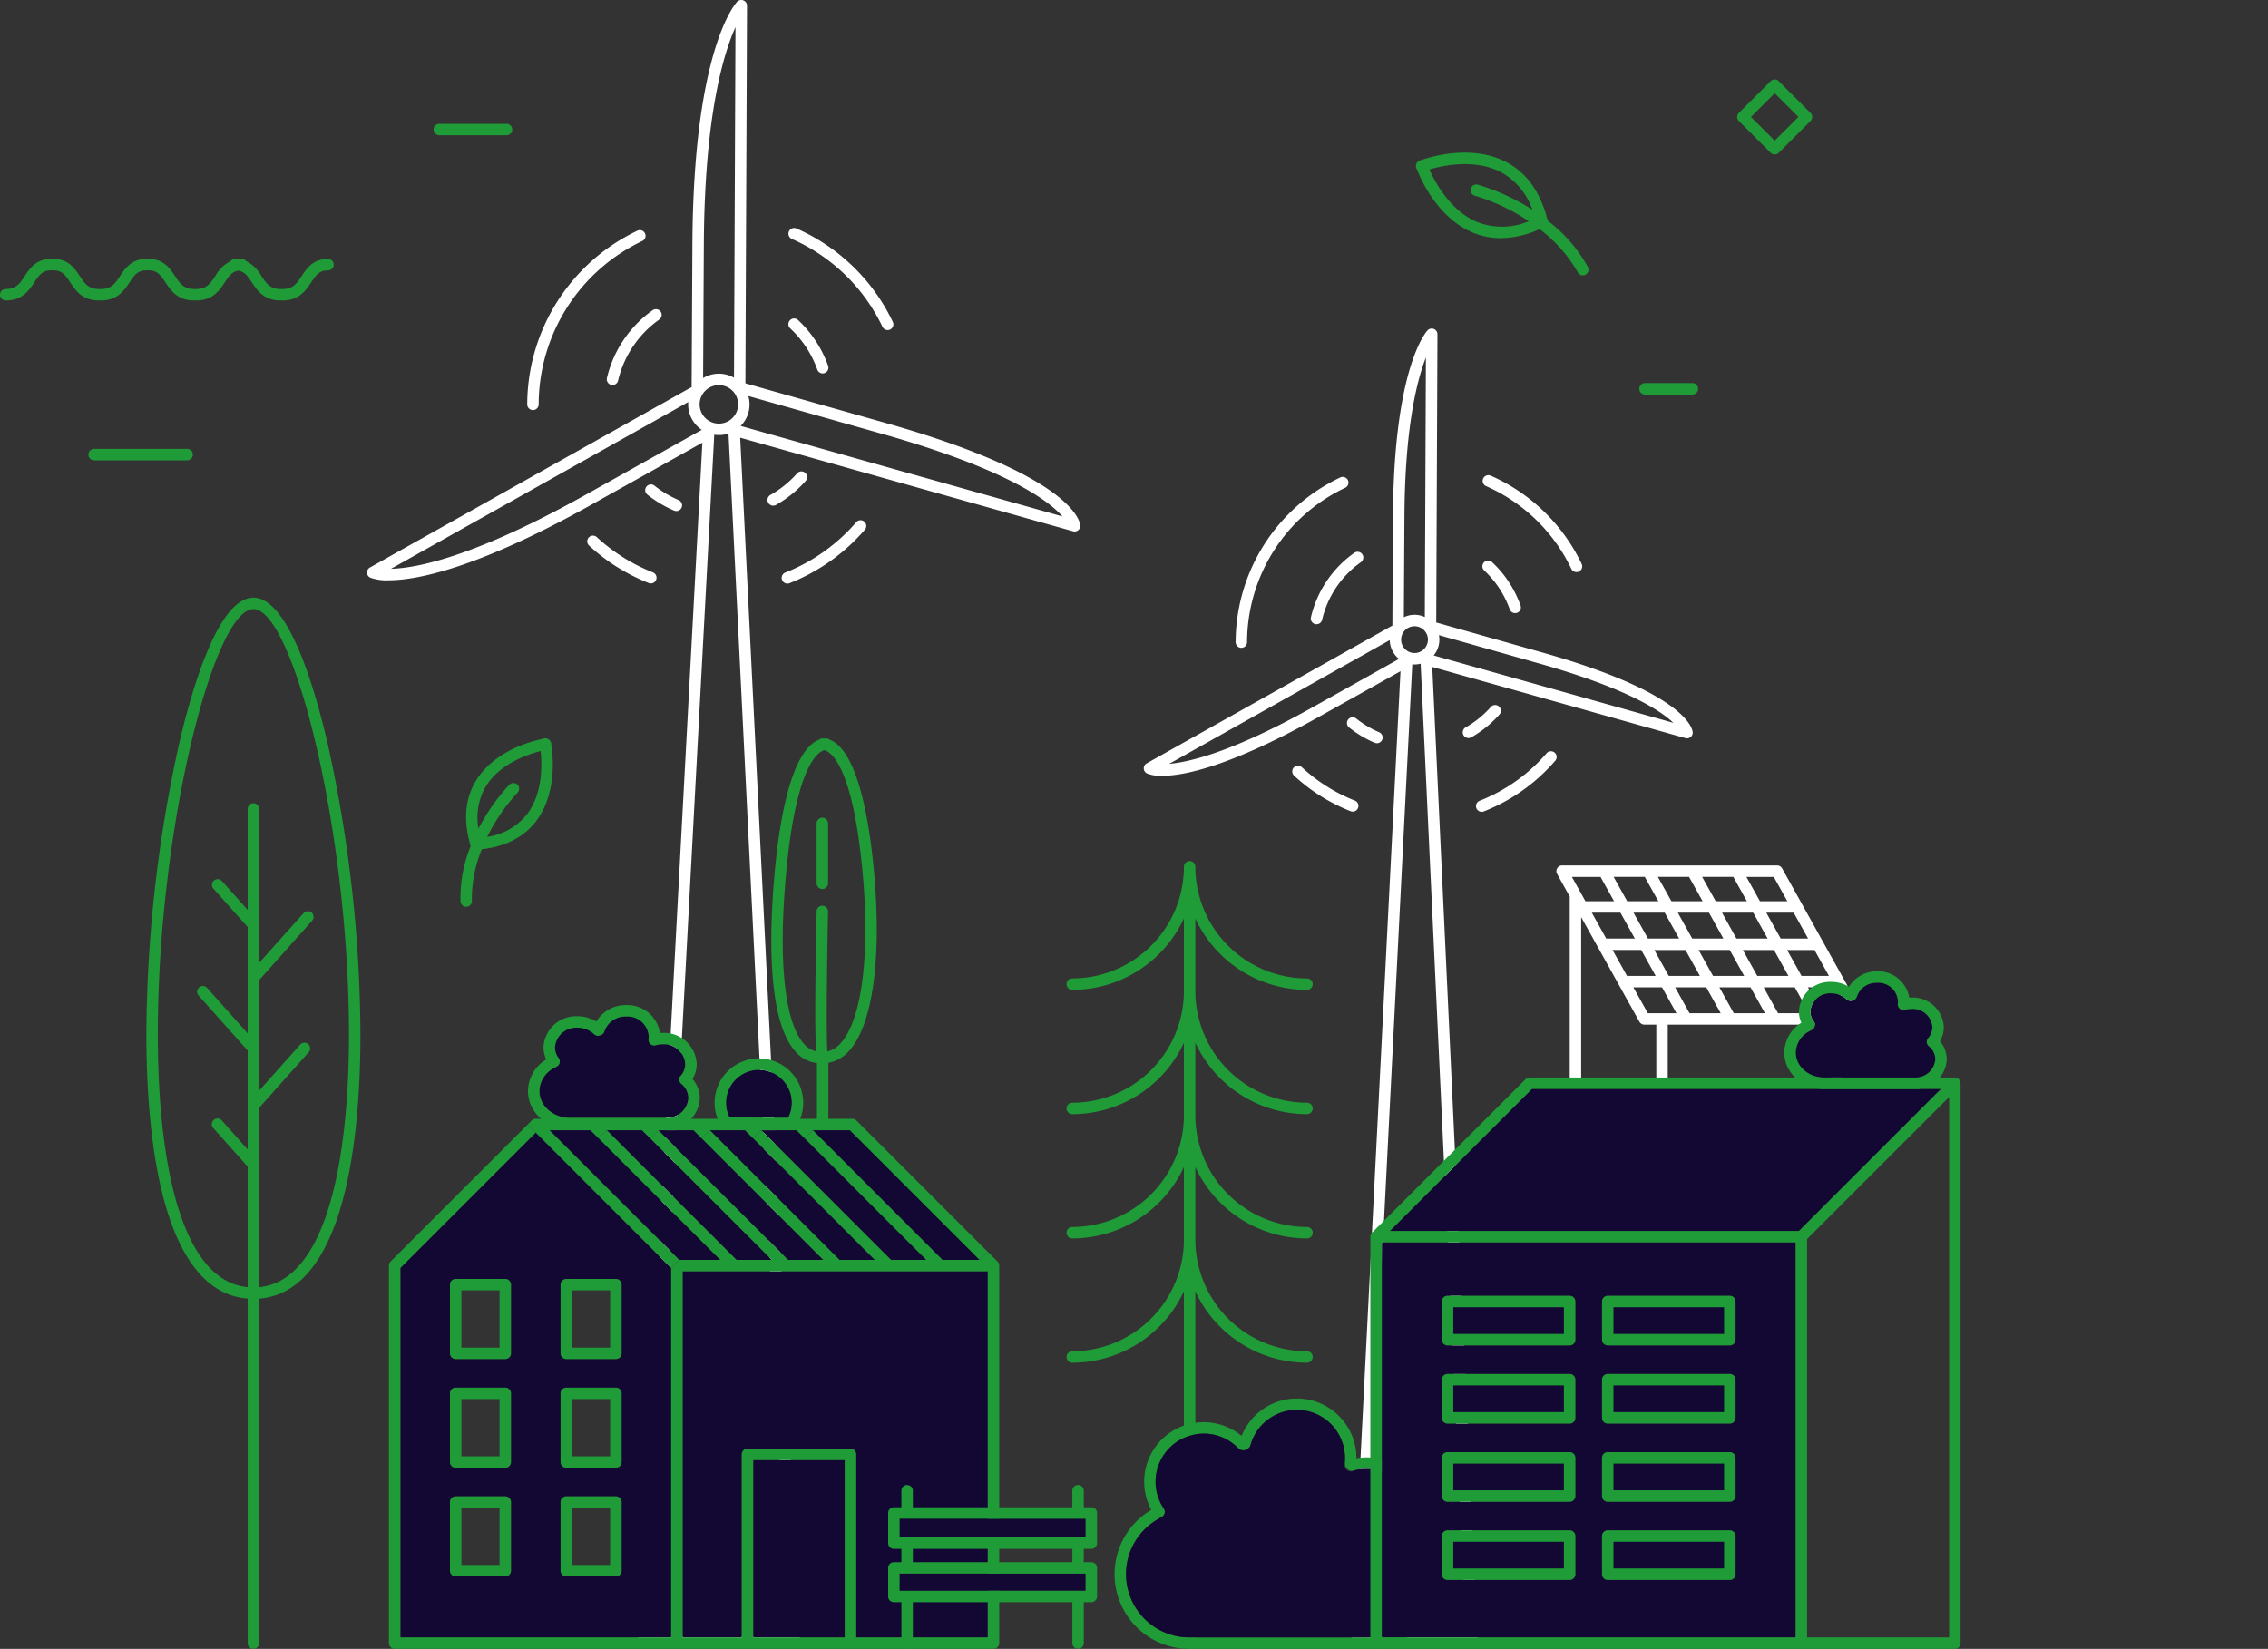 <svg id="Group_1051" data-name="Group 1051" xmlns="http://www.w3.org/2000/svg" xmlns:xlink="http://www.w3.org/1999/xlink" width="392.363" height="285.303" viewBox="0 0 392.363 285.303">
  <rect x="0" y="0" width="392.363" height="285.303" fill="#333333" stroke="none"/>
  <defs>
    <clipPath id="clip-path">
      <rect id="Rectangle_576" data-name="Rectangle 576" width="392.363" height="285.303" fill="none"/>
    </clipPath>
  </defs>
  <g id="Group_1052" data-name="Group 1052" clip-path="url(#clip-path)">
    <path id="Path_1028" data-name="Path 1028" d="M155.3,73.138c-9.216-2.607-23.927-6.76-24.091-6.811L131.485.994a.99.99,0,0,0-1.707-.686c-.309.325-7.562,8.358-7.737,41.92-.046,8.915-.123,22.776-.134,24.787a.972.972,0,0,0-.25.1l-55.4,31.079a.99.99,0,0,0,.068,1.761,8.161,8.161,0,0,0,3.187.448c4.648,0,15-1.859,35.1-13.1l19.155-10.71-11.131,207.5a.99.99,0,0,0,.935,1.041h26.078a.988.988,0,0,0,.989-.989c0-.016,0-.033,0-.049L130.306,75.735l57.586,16.193a1.011,1.011,0,0,0,.268.037.99.99,0,0,0,.99-.99.953.953,0,0,0-.006-.105c-.1-.862-1.823-8.685-33.837-17.731M123.29,69.971a3.33,3.33,0,1,1,3.331,3.329h0a3.334,3.334,0,0,1-3.33-3.329m6.2-65.28-.254,60.663a5.268,5.268,0,0,0-5.342.061c.024-4.384.086-15.58.126-23.181.115-22.137,3.38-32.9,5.471-37.543M103.646,85.57C84.179,96.46,74.21,98.317,69.9,98.419l51.428-28.855c-.01.134-.02.269-.02.407a5.31,5.31,0,0,0,2.353,4.407Zm29.067,197.586H114.668L125.822,75.214a5.109,5.109,0,0,0,2.462-.207l10.327,208.149ZM130.386,73.7a5.268,5.268,0,0,0,1.333-5.174l23.045,6.515c21.765,6.149,28.956,11.64,31.3,14.315Z" transform="translate(-2.256 0)" fill="#fff"/>
    <path id="Path_1029" data-name="Path 1029" d="M118.577,226.361v63.928H71.727V226.361l23.425-23.425ZM110,278.739V266.861a.988.988,0,0,0-.988-.99h-8.58a.988.988,0,0,0-.99.988v11.88a.988.988,0,0,0,.988.99h8.58a.988.988,0,0,0,.99-.988v0m0-18.806V248.056a.988.988,0,0,0-.988-.99h-8.58a.988.988,0,0,0-.99.988v11.88a.988.988,0,0,0,.988.99h8.58a.988.988,0,0,0,.99-.988v0m0-18.806V229.25a.988.988,0,0,0-.986-.99h-8.582a.988.988,0,0,0-.99.986v11.882a.988.988,0,0,0,.988.99h8.58a.988.988,0,0,0,.99-.988v0M90.863,278.739V266.861a.988.988,0,0,0-.988-.99h-8.58a.988.988,0,0,0-.99.988v11.88a.988.988,0,0,0,.988.99h8.58a.988.988,0,0,0,.99-.988v0m0-18.806V248.056a.988.988,0,0,0-.988-.99h-8.58a.988.988,0,0,0-.99.988v11.88a.988.988,0,0,0,.988.99h8.58a.988.988,0,0,0,.99-.988v0m0-18.806V229.25a.988.988,0,0,0-.986-.99H81.295a.988.988,0,0,0-.99.986v11.882a.988.988,0,0,0,.988.99h8.58a.988.988,0,0,0,.99-.988v0" transform="translate(-2.462 -6.964)" fill="#130834"/>
    <path id="Path_1030" data-name="Path 1030" d="M232.666,198.078a.99.99,0,0,0,0-1.98,19.34,19.34,0,0,1-19.314-19.318V164.226a21.319,21.319,0,0,0,19.314,12.346.99.99,0,0,0,0-1.98,19.34,19.34,0,0,1-19.314-19.318.99.99,0,1,0-1.98,0,19.341,19.341,0,0,1-19.314,19.318.99.99,0,0,0,0,1.98,21.322,21.322,0,0,0,19.314-12.346V176.78A19.341,19.341,0,0,1,192.059,196.1a.99.99,0,0,0,0,1.98,21.323,21.323,0,0,0,19.314-12.346v12.554A19.342,19.342,0,0,1,192.059,217.6a.99.99,0,0,0,0,1.98,21.323,21.323,0,0,0,19.314-12.346v12.554A19.341,19.341,0,0,1,192.059,239.1a.99.99,0,0,0,0,1.98,21.322,21.322,0,0,0,19.314-12.346V288.6a.99.99,0,0,0,1.98,0V228.738a21.319,21.319,0,0,0,19.314,12.346.99.99,0,0,0,0-1.98,19.339,19.339,0,0,1-19.314-19.314V207.237a21.322,21.322,0,0,0,19.314,12.346.99.99,0,0,0,0-1.98,19.341,19.341,0,0,1-19.314-19.318V185.731a21.322,21.322,0,0,0,19.314,12.346" transform="translate(-6.557 -5.295)" fill="#1f9b38"/>
    <path id="Path_1031" data-name="Path 1031" d="M273.778,114.9,255.5,109.728l.209-49.863A.989.989,0,0,0,254,59.18c-.24.252-5.855,6.47-5.987,32.264l-.1,18.823c-.024.012-.05.019-.074.033L205.41,134.1a.99.99,0,0,0,.068,1.761,6.431,6.431,0,0,0,2.607.4c3.644,0,11.553-1.5,26.924-10.1l14.309-8L240.794,285.9a.991.991,0,0,0,.941,1.039h19.979a.988.988,0,0,0,.99-.988c0-.016,0-.032,0-.048l-7.892-168.482,43.8,12.316a1.011,1.011,0,0,0,.268.037.988.988,0,0,0,.983-1.1c-.071-.676-1.418-6.81-26.082-13.778m-24.353-2.2a2.318,2.318,0,1,1,2.318,2.318,2.318,2.318,0,0,1-2.318-2.318m4.284-48.835-.188,44.925a4.247,4.247,0,0,0-3.627.036l.1-17.366c.08-15.417,2.156-23.6,3.722-27.6m-19.67,60.579c-13.561,7.586-21.068,9.428-24.751,9.753l38.16-21.41a4.289,4.289,0,0,0,1.6,3.257ZM256.418,284.96h-13.6l8.537-167.986c.128.012.257.02.386.02a4.241,4.241,0,0,0,1.062-.138l7.87,168.1Zm-1.363-169.53a4.247,4.247,0,0,0,.912-3.512L273.24,116.8c15.17,4.287,21.041,8.14,23.288,10.29Z" transform="translate(-7.032 -2.02)" fill="#fff"/>
    <path id="Path_1032" data-name="Path 1032" d="M234.851,110.19a.99.99,0,0,0,.739,1.188h0a.991.991,0,0,0,1.191-.74,16.931,16.931,0,0,1,6.711-9.97.99.99,0,1,0-1.145-1.616,18.909,18.909,0,0,0-7.494,11.137" transform="translate(-8.059 -3.393)" fill="#fff"/>
    <path id="Path_1033" data-name="Path 1033" d="M246.086,132.927a.99.99,0,1,0,.777-1.821,16.955,16.955,0,0,1-3.939-2.357.99.99,0,1,0-1.238,1.545,18.946,18.946,0,0,0,4.4,2.633" transform="translate(-8.282 -4.411)" fill="#fff"/>
    <path id="Path_1034" data-name="Path 1034" d="M268.392,127.968a.99.99,0,1,0-1.483-1.312,16.935,16.935,0,0,1-4.361,3.535.99.99,0,0,0,.489,1.851.974.974,0,0,0,.483-.128,18.973,18.973,0,0,0,4.869-3.946" transform="translate(-8.993 -4.335)" fill="#fff"/>
    <path id="Path_1035" data-name="Path 1035" d="M270.306,108.884a.99.99,0,0,0,1.866-.662,19.008,19.008,0,0,0-4.925-7.5.991.991,0,1,0-1.352,1.449,17.03,17.03,0,0,1,4.407,6.715" transform="translate(-9.114 -3.448)" fill="#fff"/>
    <path id="Path_1036" data-name="Path 1036" d="M222.351,115.025a.99.99,0,0,0,.99-.99,29.615,29.615,0,0,1,16.95-26.69.99.99,0,1,0-.843-1.791,31.6,31.6,0,0,0-18.086,28.482.99.99,0,0,0,.99.99" transform="translate(-7.597 -2.933)" fill="#fff"/>
    <path id="Path_1037" data-name="Path 1037" d="M242.886,144.518a.99.99,0,0,0-.556-1.284,29.362,29.362,0,0,1-9.165-5.77.99.99,0,1,0-1.344,1.454,31.343,31.343,0,0,0,9.781,6.156.989.989,0,0,0,1.283-.554v0" transform="translate(-7.945 -4.708)" fill="#fff"/>
    <path id="Path_1038" data-name="Path 1038" d="M276.66,134.926a29.621,29.621,0,0,1-11.595,8.244.99.99,0,1,0,.723,1.843,31.618,31.618,0,0,0,12.373-8.8.99.99,0,0,0-1.5-1.29" transform="translate(-9.075 -4.619)" fill="#fff"/>
    <path id="Path_1039" data-name="Path 1039" d="M266.178,87.023a29.536,29.536,0,0,1,14.775,14.323.99.99,0,0,0,1.787-.854,31.522,31.522,0,0,0-15.765-15.281A.99.99,0,0,0,266.134,87l.044.019" transform="translate(-9.114 -2.921)" fill="#fff"/>
    <path id="Path_1040" data-name="Path 1040" d="M98.2,133.384a1.025,1.025,0,0,0-.006-.243,1.061,1.061,0,0,0-1.217-.842.967.967,0,0,0-.23.08c-1.538.3-8.208,1.888-11.492,7.11-1.942,3.09-2.3,6.841-1.085,11.142v.047a1,1,0,0,0,.078.29,23.613,23.613,0,0,0-1.75,9.56.99.99,0,0,0,.986.909h.082a.99.99,0,0,0,.9-1.068,22.36,22.36,0,0,1,1.719-8.884c4.124-.474,7.289-2.093,9.389-4.851,3.739-4.907,2.88-11.715,2.624-13.259M94,145.435a10.745,10.745,0,0,1-6.884,3.913,32.1,32.1,0,0,1,5.263-7.66.99.99,0,0,0-1.437-1.362l-.022.024a34.536,34.536,0,0,0-5.311,7.565,10.585,10.585,0,0,1,1.316-7.373c2.442-3.9,7.311-5.511,9.428-6.049.241,2.166.442,7.275-2.35,10.941" transform="translate(-2.831 -4.54)" fill="#1f9b38"/>
    <path id="Path_1041" data-name="Path 1041" d="M283.422,47.156a25.621,25.621,0,0,0-6.916-8,1,1,0,0,0-.1-.333c-.013-.025-.03-.045-.043-.069-1.225-4.681-3.612-7.984-7.117-9.8-5.947-3.085-13.083-.881-14.664-.326a1.051,1.051,0,0,0-.869,1.394.962.962,0,0,0,.126.221c.6,1.565,3.535,8.43,9.738,10.968a12.468,12.468,0,0,0,4.762.933,16.515,16.515,0,0,0,6.72-1.564,24.731,24.731,0,0,1,6.579,7.443.99.99,0,1,0,1.784-.86m-19.086-7.779c-4.732-1.931-7.4-6.991-8.344-9.124,2.238-.661,7.822-1.9,12.361.456a11.716,11.716,0,0,1,5.444,6.5,37.385,37.385,0,0,0-9.367-4.308.99.99,0,1,0-.607,1.884l.028.009a34.864,34.864,0,0,1,9.339,4.41,11.844,11.844,0,0,1-8.845.175" transform="translate(-8.705 -0.938)" fill="#1f9b38"/>
    <path id="Path_1042" data-name="Path 1042" d="M56.754,46.389c-2.6,0-3.688,1.642-4.564,2.967C51.36,50.611,50.7,51.6,48.9,51.6a1.009,1.009,0,0,0-.186.019,1,1,0,0,0-.185-.019c-1.809,0-2.464-.99-3.295-2.242a6.292,6.292,0,0,0-2.661-2.6.982.982,0,0,0-.764-.368,5.616,5.616,0,0,0-.57.031,5.6,5.6,0,0,0-.569-.031.985.985,0,0,0-.765.368,6.3,6.3,0,0,0-2.66,2.6c-.83,1.255-1.487,2.242-3.295,2.242a1.009,1.009,0,0,0-.186.019,1.009,1.009,0,0,0-.186-.019c-1.809,0-2.464-.99-3.295-2.242-.876-1.321-1.966-2.967-4.564-2.967a1,1,0,0,0-.193.019,1,1,0,0,0-.193-.019c-2.6,0-3.688,1.642-4.564,2.967-.831,1.255-1.487,2.242-3.295,2.242a1.009,1.009,0,0,0-.186.019A1,1,0,0,0,17.1,51.6c-1.809,0-2.465-.99-3.3-2.242-.876-1.321-1.966-2.967-4.565-2.967a1,1,0,0,0-.193.019,1,1,0,0,0-.193-.019c-2.6,0-3.688,1.642-4.565,2.967C3.454,50.611,2.8,51.6.991,51.6a.99.99,0,0,0,0,1.98h0c2.871,0,4.02-1.738,4.944-3.128.881-1.329,1.449-2.081,2.914-2.081a1,1,0,0,0,.193-.019,1,1,0,0,0,.193.019c1.464,0,2.034.752,2.915,2.081.923,1.393,2.073,3.128,4.945,3.128a1,1,0,0,0,.185-.018,1.007,1.007,0,0,0,.186.018c2.87,0,4.02-1.738,4.944-3.128.881-1.329,1.449-2.081,2.914-2.081a1,1,0,0,0,.193-.019,1,1,0,0,0,.193.019c1.464,0,2.034.752,2.914,2.081.923,1.393,2.073,3.128,4.944,3.128a1.007,1.007,0,0,0,.186-.018,1.007,1.007,0,0,0,.186.018c2.871,0,4.02-1.738,4.944-3.128.756-1.14,1.286-1.852,2.345-2.028,1.062.18,1.59.891,2.345,2.028.924,1.393,2.073,3.128,4.945,3.128a1,1,0,0,0,.185-.018,1.007,1.007,0,0,0,.186.018c2.871,0,4.021-1.738,4.945-3.128.881-1.329,1.449-2.081,2.913-2.081a.99.99,0,0,0,0-1.98h0" transform="translate(0 -1.592)" fill="#1f9b38"/>
    <path id="Path_1044" data-name="Path 1044" d="M317.7,27.215a.99.99,0,0,1-.7-.29l-5.5-5.5a.991.991,0,0,1,0-1.4l5.5-5.5a.991.991,0,0,1,1.4,0l5.5,5.5a.991.991,0,0,1,0,1.4l-5.5,5.5a.99.99,0,0,1-.7.29m-4.1-6.493,4.1,4.1,4.105-4.1-4.105-4.1Z" transform="translate(-10.68 -0.488)" fill="#1f9b38"/>
    <path id="Path_1045" data-name="Path 1045" d="M244.293,291.922a8.32,8.32,0,0,0,5.648-14.431.99.99,0,0,1-.053-1.4c.027-.026.053-.033.079-.059a1.1,1.1,0,0,1,.067-.106,8.328,8.328,0,0,0-6.76-13.177,8.152,8.152,0,0,0-2.52.4,1.439,1.439,0,0,1-1.26-1.472c.026-.264.04-.528.04-.8a8.321,8.321,0,0,0-16.368-2.131,1.335,1.335,0,0,1-1.758.689,1.287,1.287,0,0,1-.228-.127,8.229,8.229,0,0,0-6.084-2.646,8.322,8.322,0,0,0-6.895,12.98.977.977,0,0,1-.561,1.5.947.947,0,0,1-.258.2,10.95,10.95,0,0,0,5.215,20.575Zm-1.023-31.152a10.313,10.313,0,0,1,10.3,10.3,10.2,10.2,0,0,1-1.663,5.609,10.289,10.289,0,0,1-7.614,17.222H212.6a12.925,12.925,0,0,1-6.578-24.051,10.292,10.292,0,0,1,15.631-12.8,10.3,10.3,0,0,1,19.859,3.826v.053a10.459,10.459,0,0,1,1.761-.158" transform="translate(-6.852 -8.599)" fill="#1f9b38"/>
    <path id="Path_1046" data-name="Path 1046" d="M252.689,283.672a8.332,8.332,0,0,1-8.32,8.32h-31.7a10.95,10.95,0,0,1-5.215-20.569,1.275,1.275,0,0,1,.554-.336,1,1,0,0,0,.264-1.373,8.32,8.32,0,0,1,12.98-10.333,1.334,1.334,0,0,0,1.858-.333,1.288,1.288,0,0,0,.127-.228,8.321,8.321,0,0,1,16.364,2.131,7.883,7.883,0,0,1-.04.8.934.934,0,0,0,.014.238.982.982,0,0,0,0,.587,1,1,0,0,0,1.247.647,8.151,8.151,0,0,1,2.52-.4A8.327,8.327,0,0,1,250.106,276a.921.921,0,0,0-.066.106c-.026.026-.053.033-.079.059a.99.99,0,0,0,.053,1.4,8.334,8.334,0,0,1,2.672,6.11" transform="translate(-6.923 -8.67)" fill="#130834"/>
    <path id="Path_1047" data-name="Path 1047" d="M57.607,132.434c-2.191-9.464-6.776-25.348-12.868-25.348s-10.678,15.882-12.868,25.348a236.145,236.145,0,0,0-5.647,50.2c0,13.083,1.378,24.067,3.985,31.763,2.988,8.823,7.542,13.514,13.54,13.975v59.611a.99.99,0,0,0,1.98,0V228.377c6-.462,10.551-5.152,13.539-13.975,2.607-7.7,3.985-18.68,3.985-31.764a236.2,236.2,0,0,0-5.646-50.2m-.214,81.333c-2.677,7.9-6.6,12.144-11.664,12.627V195.363l8.586-9.628a.99.99,0,0,0-1.456-1.341l-.021.024-7.108,7.972v-19.12L54.9,162.98a.99.99,0,0,0-1.456-1.341l-.021.024-7.7,8.632V143.653a.99.99,0,1,0-1.98,0v17.455L39.279,156.1a.99.99,0,0,0-1.477,1.317l5.945,6.663v18.4l-7.034-7.887a.99.99,0,0,0-1.477,1.317l8.512,9.544v17.107l-4.467-5.009a.99.99,0,1,0-1.5,1.293.249.249,0,0,0,.021.024l5.945,6.663v20.859c-5.067-.483-8.989-4.723-11.665-12.627-2.539-7.495-3.88-18.259-3.88-31.129,0-35.523,9.705-73.572,16.535-73.572s16.534,38.048,16.534,73.571c0,12.871-1.341,23.634-3.88,31.13" transform="translate(-0.9 -3.675)" fill="#1f9b38"/>
    <path id="Path_1048" data-name="Path 1048" d="M32.922,82.41H16.832a.99.99,0,0,1,0-1.98h16.09a.99.99,0,0,1,0,1.98" transform="translate(-0.544 -2.76)" fill="#1f9b38"/>
    <path id="Path_1050" data-name="Path 1050" d="M302.862,70.622h-8.2a.99.99,0,1,1,0-1.98h8.2a.99.99,0,0,1,0,1.98" transform="translate(-10.078 -2.356)" fill="#1f9b38"/>
    <path id="Path_1051" data-name="Path 1051" d="M90.3,24.164H78.671a.99.99,0,1,1,0-1.98H90.3a.99.99,0,1,1,0,1.98Z" transform="translate(-2.666 -0.761)" fill="#1f9b38"/>
    <path id="Path_1052" data-name="Path 1052" d="M108.725,67.328a.991.991,0,0,0,1.93.448,17.965,17.965,0,0,1,7.124-10.584.99.99,0,0,0-1.145-1.616,19.952,19.952,0,0,0-7.907,11.751" transform="translate(-3.73 -1.901)" fill="#fff"/>
    <path id="Path_1053" data-name="Path 1053" d="M120.58,91.322a.99.99,0,1,0,.777-1.821,18.042,18.042,0,0,1-4.182-2.5.99.99,0,0,0-1.237,1.545,20.026,20.026,0,0,0,4.642,2.778" transform="translate(-3.967 -2.979)" fill="#fff"/>
    <path id="Path_1054" data-name="Path 1054" d="M144.119,86.09a.99.99,0,0,0-1.482-1.312,18,18,0,0,1-4.63,3.754.99.99,0,1,0,.975,1.723,20,20,0,0,0,5.137-4.164" transform="translate(-4.719 -2.898)" fill="#fff"/>
    <path id="Path_1055" data-name="Path 1055" d="M146.242,65.914a.99.99,0,0,0,1.866-.662,20.051,20.051,0,0,0-5.193-7.913.991.991,0,1,0-1.352,1.449,18.068,18.068,0,0,1,4.679,7.129" transform="translate(-4.847 -1.959)" fill="#fff"/>
    <path id="Path_1056" data-name="Path 1056" d="M95.441,72.374a.99.99,0,0,0,.989-.99A31.4,31.4,0,0,1,114.4,43.09a.99.99,0,0,0-.813-1.8l-.029.014A33.383,33.383,0,0,0,94.451,71.384a.99.99,0,0,0,.99.99" transform="translate(-3.241 -1.414)" fill="#fff"/>
    <path id="Path_1057" data-name="Path 1057" d="M116.2,104.245a.99.99,0,0,0,.364-1.91,31.133,31.133,0,0,1-9.72-6.117.99.99,0,0,0-1.343,1.454,33.117,33.117,0,0,0,10.333,6.5.98.98,0,0,0,.364.07" transform="translate(-3.61 -3.293)" fill="#fff"/>
    <path id="Path_1058" data-name="Path 1058" d="M152.954,93.527a31.412,31.412,0,0,1-12.293,8.74.99.99,0,0,0,.724,1.843,33.405,33.405,0,0,0,13.07-9.293.99.99,0,0,0-1.5-1.29" transform="translate(-4.806 -3.198)" fill="#fff"/>
    <path id="Path_1059" data-name="Path 1059" d="M141.842,42.747a31.321,31.321,0,0,1,15.663,15.184.99.99,0,0,0,1.806-.812c-.007-.014-.013-.027-.019-.04a33.3,33.3,0,0,0-16.653-16.144.99.99,0,0,0-.841,1.792l.044.019" transform="translate(-4.847 -1.402)" fill="#fff"/>
    <path id="Path_1060" data-name="Path 1060" d="M155.862,154.511c-1.269-12.915-3.936-20.594-7.578-21.975a.983.983,0,0,0-.626-.229c-.1,0-.2.009-.3.017-.1-.009-.2-.017-.3-.017a.982.982,0,0,0-.626.229c-3.642,1.381-6.309,9.06-7.579,21.975-.931,9.475-1.713,26.234,3.518,32a5.759,5.759,0,0,0,3.7,1.979v10.021a.99.99,0,1,0,1.98,0V188.443a6.239,6.239,0,0,0,3.6-2.085c4.146-4.573,5.72-16.477,4.208-31.842m-5.675,30.516a4.37,4.37,0,0,1-2.31,1.44c-.216-3.3-.052-16.1.12-24.2a.99.99,0,0,0-.966-1.011.971.971,0,0,0-1.009.932c0,.012,0,.022,0,.034-.335,15.728-.267,21.805-.081,24.239a3.913,3.913,0,0,1-2.093-1.283c-3.447-3.8-4.545-14.912-3.015-30.482,1.738-17.664,5.4-20.057,6.532-20.37,1.132.313,4.795,2.7,6.532,20.37,1.434,14.6.014,26.215-3.706,30.322" transform="translate(-4.742 -4.541)" fill="#1f9b38"/>
    <path id="Path_1061" data-name="Path 1061" d="M147.285,146.513a.99.99,0,0,0-.99.99v10.362a.99.99,0,0,0,1.98,0V147.5a.99.99,0,0,0-.99-.99" transform="translate(-5.021 -5.028)" fill="#1f9b38"/>
    <path id="Path_1062" data-name="Path 1062" d="M175.08,227.794v63.349H152.315V259.468a.99.99,0,0,0-.99-.99H133.509a.988.988,0,0,0-.991.987v31.677H122.292V227.794Z" transform="translate(-4.197 -7.817)" fill="#130834"/>
    <path id="Path_1063" data-name="Path 1063" d="M174.481,224.948h-6.44l-22.435-22.435h6.44Z" transform="translate(-4.997 -6.95)" fill="#130834"/>
    <path id="Path_1064" data-name="Path 1064" d="M164.926,224.948h-6.11l-22.436-22.435h6.111l1.4,1.4Z" transform="translate(-4.68 -6.95)" fill="#130834"/>
    <path id="Path_1065" data-name="Path 1065" d="M155.7,224.948h-6.11l-22.436-22.435h6.111l1.4,1.4Z" transform="translate(-4.364 -6.95)" fill="#130834"/>
    <rect id="Rectangle_565" data-name="Rectangle 565" width="15.836" height="30.683" transform="translate(130.302 252.64)" fill="#130834"/>
    <path id="Path_1066" data-name="Path 1066" d="M146.477,224.948h-6.11l-22.436-22.435h6.111l1.4,1.4Z" transform="translate(-4.047 -6.95)" fill="#130834"/>
    <path id="Path_1067" data-name="Path 1067" d="M137.252,224.948h-6.11l-22.436-22.435h6.111l1.4,1.4Z" transform="translate(-3.731 -6.95)" fill="#130834"/>
    <path id="Path_1068" data-name="Path 1068" d="M127.992,224.948h-7.1L98.458,202.513h7.1l1.4,1.4Z" transform="translate(-3.379 -6.95)" fill="#130834"/>
    <path id="Path_1069" data-name="Path 1069" d="M102.406,279.986H109v-9.9h-6.6Zm8.578-10.887v11.878a.988.988,0,0,1-.986.99h-8.582a.988.988,0,0,1-.99-.986V269.1a.988.988,0,0,1,.988-.99h8.58a.988.988,0,0,1,.99.988v0" transform="translate(-3.446 -9.201)" fill="#1f9b38"/>
    <path id="Path_1070" data-name="Path 1070" d="M102.406,260.512H109v-9.9h-6.6Zm8.578-10.887V261.5a.988.988,0,0,1-.986.99h-8.582a.988.988,0,0,1-.99-.986V249.625a.988.988,0,0,1,.988-.99h8.58a.988.988,0,0,1,.99.988v0" transform="translate(-3.446 -8.533)" fill="#1f9b38"/>
    <path id="Path_1071" data-name="Path 1071" d="M102.406,241.038H109v-9.9h-6.6Zm8.578-10.887v11.878a.988.988,0,0,1-.986.99h-8.582a.988.988,0,0,1-.99-.986V230.151a.988.988,0,0,1,.988-.99h8.58a.988.988,0,0,1,.99.988v0" transform="translate(-3.446 -7.864)" fill="#1f9b38"/>
    <path id="Path_1072" data-name="Path 1072" d="M151.4,200.753l22.725,22.729-1.4,1.4-22.435-22.435h-6.44l-1.4,1.4-1.4-1.4h-6.11l-1.4,1.4-1.4-1.4h-6.11l-1.4,1.4-1.4-1.4h-6.111l-1.4,1.4-1.4-1.4h-6.11l-1.4,1.4-1.4-1.4h-7.1l22.436,22.435-1.4,1.4L95.935,202.851l-1.4-1.4.693-.692a.133.133,0,0,1,.046-.046.989.989,0,0,1,.66-.251H150.7a.988.988,0,0,1,.7.29" transform="translate(-3.244 -6.879)" fill="#1f9b38"/>
    <path id="Path_1073" data-name="Path 1073" d="M82.59,279.986h6.6v-9.9h-6.6ZM91.168,269.1v11.878a.988.988,0,0,1-.986.99H81.6a.988.988,0,0,1-.99-.986V269.1a.988.988,0,0,1,.988-.99h8.58a.988.988,0,0,1,.99.988v0" transform="translate(-2.766 -9.201)" fill="#1f9b38"/>
    <path id="Path_1074" data-name="Path 1074" d="M82.59,260.512h6.6v-9.9h-6.6Zm8.578-10.887V261.5a.988.988,0,0,1-.986.99H81.6a.988.988,0,0,1-.99-.986V249.625a.988.988,0,0,1,.988-.99h8.58a.988.988,0,0,1,.99.988v0" transform="translate(-2.766 -8.533)" fill="#1f9b38"/>
    <path id="Path_1075" data-name="Path 1075" d="M82.59,241.038h6.6v-9.9h-6.6Zm8.578-10.887v11.878a.988.988,0,0,1-.986.99H81.6a.988.988,0,0,1-.99-.986V230.151a.988.988,0,0,1,.988-.99h8.58a.988.988,0,0,1,.99.988v0" transform="translate(-2.766 -7.864)" fill="#1f9b38"/>
    <path id="Path_1076" data-name="Path 1076" d="M132.692,290.237H148.53V259.554H132.692Zm40.581-63.349H120.485v63.349h10.228V258.563a.988.988,0,0,1,.988-.99h17.818a.988.988,0,0,1,.99.988v31.676h22.765ZM71.657,290.237h46.849V226.309l1.4-1.4H127l-21.035-21.035,1.4-1.4L129.8,224.91h6.111l-21.036-21.035,1.4-1.4,22.435,22.435h6.11l-21.035-21.035,1.4-1.4,22.435,22.435h6.111l-21.036-21.035,1.4-1.4,22.435,22.435h6.11L141.6,203.874l1.4-1.4,22.435,22.435h6.44l1.4-1.4,1.689,1.689a1.371,1.371,0,0,1,.126.145l.02.04a.832.832,0,0,1,.072.132c.007.02.007.04.013.06a.622.622,0,0,1,.04.125.968.968,0,0,1,.02.2v65.325a.99.99,0,0,1-.988.99H70.665a.99.99,0,0,1-.99-.988V225.9a.988.988,0,0,1,.29-.7L93.68,201.487l1.4,1.4L71.657,226.311Z" transform="translate(-2.391 -6.915)" fill="#1f9b38"/>
    <path id="Path_1077" data-name="Path 1077" d="M135.755,191.7a5.7,5.7,0,0,1,5.061,8.294l-10.155-.072a5.691,5.691,0,0,1,5.094-8.222" transform="translate(-4.464 -6.579)" fill="#130834"/>
    <path id="Path_1078" data-name="Path 1078" d="M140.748,199.92a5.69,5.69,0,1,0-10.155-.072Zm-5.061-10.274a7.672,7.672,0,0,1,6.459,11.8.981.981,0,0,1-.83.456l-11.31-.079a1,1,0,0,1-.838-.468,7.674,7.674,0,0,1,6.519-11.713" transform="translate(-4.393 -6.508)" fill="#1f9b38"/>
    <path id="Path_1079" data-name="Path 1079" d="M115.528,185.976a.979.979,0,0,0,.02.455.989.989,0,0,0,1.225.676h0a4.3,4.3,0,0,1,1.208-.171,3.675,3.675,0,0,1,3.887,3.4,3.1,3.1,0,0,1-.7,1.947,1.177,1.177,0,0,0-.1.112.986.986,0,0,0,.122,1.389l0,0a3.187,3.187,0,0,1,1.207,2.468,3.675,3.675,0,0,1-3.887,3.4H101.9c-2.9,0-5.266-2.085-5.266-4.645a4.6,4.6,0,0,1,2.718-4.065,1.1,1.1,0,0,0,.185-.119,1.246,1.246,0,0,0,.224-.119,1,1,0,0,0,.2-1.386,3.069,3.069,0,0,1-.64-1.868,3.683,3.683,0,0,1,3.894-3.4,4.162,4.162,0,0,1,2.877,1.122.988.988,0,0,0,1.115.172.963.963,0,0,0,.676-.676,3.836,3.836,0,0,1,3.766-2.554,3.678,3.678,0,0,1,3.894,3.405,2.48,2.48,0,0,1-.02.317Z" transform="translate(-3.316 -6.25)" fill="#130834"/>
    <path id="Path_1080" data-name="Path 1080" d="M117.909,186.87a4.3,4.3,0,0,0-1.208.171.989.989,0,0,1-1.226-.674v0a.97.97,0,0,1-.019-.456v-.126a2.669,2.669,0,0,0,.019-.317,3.677,3.677,0,0,0-3.893-3.4,3.835,3.835,0,0,0-3.766,2.554.963.963,0,0,1-.676.676.987.987,0,0,1-1.114-.172A4.17,4.17,0,0,0,103.147,184a3.681,3.681,0,0,0-3.893,3.4,3.057,3.057,0,0,0,.64,1.868,1,1,0,0,1-.2,1.386,1.165,1.165,0,0,1-.225.119,1.054,1.054,0,0,1-.184.119,4.6,4.6,0,0,0-2.718,4.065c0,2.56,2.362,4.646,5.266,4.646h16.615a3.676,3.676,0,0,0,3.887-3.4,3.185,3.185,0,0,0-1.208-2.468.987.987,0,0,1-.127-1.39l0,0a.629.629,0,0,1,.086-.1,3.135,3.135,0,0,0,.713-1.966,3.675,3.675,0,0,0-3.886-3.4m-.489-1.947c.165-.007.324-.033.489-.033a5.647,5.647,0,0,1,5.866,5.385,4.979,4.979,0,0,1-.732,2.586,5.12,5.12,0,0,1,1.267,3.333,5.648,5.648,0,0,1-5.867,5.384h-16.62c-3.992,0-7.243-2.975-7.243-6.625a6.478,6.478,0,0,1,3.161-5.464,4.977,4.977,0,0,1-.475-2.092,5.649,5.649,0,0,1,5.872-5.384,6.174,6.174,0,0,1,3.267.916,5.962,5.962,0,0,1,5.173-2.85,5.706,5.706,0,0,1,5.839,4.843" transform="translate(-3.246 -6.18)" fill="#1f9b38"/>
    <rect id="Rectangle_566" data-name="Rectangle 566" width="32.187" height="2.963" transform="translate(155.626 272.284)" fill="#130834"/>
    <rect id="Rectangle_567" data-name="Rectangle 567" width="32.187" height="3.247" transform="translate(155.626 262.775)" fill="#130834"/>
    <path id="Path_1081" data-name="Path 1081" d="M163.383,279.435h27.6v-2.3h-27.6Zm29.891,1.98H161.087v2.963h32.187Zm0-9.508H161.087v3.247h32.187Zm1.98,8.518v4.942a.988.988,0,0,1-.988.99h-1.309v7.086a.99.99,0,1,1-1.98,0v-7.086H163.383v7.086a.99.99,0,1,1-1.98,0v-7.086H160.1a.988.988,0,0,1-.99-.988v-4.944a.988.988,0,0,1,.988-.99H161.4v-2.3H160.1a.988.988,0,0,1-.99-.986v-5.229a.988.988,0,0,1,.988-.99H161.4v-2.862a.99.99,0,1,1,1.98,0v2.864h27.594v-2.864a.99.99,0,1,1,1.98,0v2.864h1.307a.988.988,0,0,1,.99.988v5.225a.988.988,0,0,1-.986.99h-1.31v2.3h1.307a.988.988,0,0,1,.99.988v0" transform="translate(-5.46 -9.131)" fill="#1f9b38"/>
    <path id="Path_1082" data-name="Path 1082" d="M332.106,181.144l-14.233-25.569a.987.987,0,0,0-.869-.509H279.819a.989.989,0,0,0-.869,1.472l2.181,3.916v32.114a.99.99,0,0,0,1.979.062c0-.021,0-.042,0-.062V164.009l10.074,18.1a.992.992,0,0,0,.869.509h2.055v9.429a.99.99,0,0,0,1.98.007v-9.436H326.24v9.429a.99.99,0,0,0,1.98,0v-9.429h3.025a.99.99,0,0,0,.869-1.471m-14.944-.509-2.493-4.479h5.391l2.493,4.479Zm-7.657,0-2.493-4.479h5.387l2.493,4.479Zm-7.657,0-2.493-4.479h5.391l2.493,4.479Zm-10.791-6.407-2.523-4.532H293.5l2.494,4.481h-4.626a.99.99,0,0,0-.3.051m3.046-17.182,2.344,4.209h-5.389l-2.343-4.209Zm7.658,0,2.343,4.209H298.72l-2.344-4.209Zm7.657,0,2.343,4.209h-5.391l-2.344-4.209Zm12.94,10.671h-4.739l-2.494-4.482h4.739Zm-7,0H309.97l-2.494-4.482h5.391Zm-13.048,0-2.494-4.482h5.391l2.494,4.482Zm6.493,1.98,2.494,4.481h-5.391l-2.494-4.481Zm-11.253-6.461,2.494,4.482h-5.391l-2.5-4.482Zm-5.163,4.482h-4.954l-2.494-4.482H289.9Zm3.367,1.98h5.391l2.494,4.481h-5.391Zm17.808,4.481-2.494-4.481h5.391l2.494,4.481Zm5.163-4.481h4.739l2.494,4.481h-4.739Zm.041-8.441h-4.739l-2.343-4.209h4.738Zm-32.318-4.209,2.343,4.209h-4.953l-2.344-4.209Zm5.684,19.111h4.954l2.493,4.479h-4.944Zm32.684,4.479-2.493-4.479h4.739l2.493,4.479Z" transform="translate(-9.569 -5.322)" fill="#fff"/>
    <path id="Path_1083" data-name="Path 1083" d="M344.343,195.112l-24.579,24.579H248.995l24.579-24.579Z" transform="translate(-8.545 -6.696)" fill="#130834"/>
    <path id="Path_1084" data-name="Path 1084" d="M319.14,290.962H247.546V222.615H319.14Zm-10.4-10.94v-6.6a.988.988,0,0,0-.988-.99H286.636a.994.994,0,0,0-.99.99v6.6a.994.994,0,0,0,.99.99h21.116a.988.988,0,0,0,.99-.988v0m0-13.527v-6.6a.988.988,0,0,0-.988-.99H286.636a.994.994,0,0,0-.99.99v6.6a.994.994,0,0,0,.99.99h21.116a.988.988,0,0,0,.99-.988v0m0-13.526v-6.6a.988.988,0,0,0-.986-.99H286.636a.994.994,0,0,0-.99.99v6.6a.994.994,0,0,0,.99.99h21.116a.988.988,0,0,0,.99-.988v0m0-13.527v-6.6a.988.988,0,0,0-.988-.99H286.636a.994.994,0,0,0-.99.99v6.6a.994.994,0,0,0,.99.99h21.116a.988.988,0,0,0,.99-.988v0m-27.715,40.581v-6.6a.988.988,0,0,0-.988-.99H258.922a.992.992,0,0,0-.989.99v6.6a.992.992,0,0,0,.989.99h21.116a.988.988,0,0,0,.99-.988v0m0-13.527v-6.6a.988.988,0,0,0-.988-.99H258.922a.992.992,0,0,0-.989.99v6.6a.992.992,0,0,0,.989.99h21.116a.988.988,0,0,0,.99-.988v0m0-13.526v-6.6a.988.988,0,0,0-.986-.99H258.922a.992.992,0,0,0-.989.99v6.6a.992.992,0,0,0,.989.99h21.116a.988.988,0,0,0,.99-.988v0m0-13.527v-6.6a.988.988,0,0,0-.988-.99H258.922a.992.992,0,0,0-.989.99v6.6a.992.992,0,0,0,.989.99h21.116a.988.988,0,0,0,.99-.988v0" transform="translate(-8.495 -7.64)" fill="#130834"/>
    <path id="Path_1085" data-name="Path 1085" d="M310.1,275.194v6.6a.988.988,0,0,1-.988.99H287.99a.991.991,0,0,1-.99-.99v-6.6a.992.992,0,0,1,.989-.99H309.1a.988.988,0,0,1,.99.988v0" transform="translate(-9.849 -9.41)" fill="#1f9b38"/>
    <path id="Path_1086" data-name="Path 1086" d="M310.1,261.186v6.6a.988.988,0,0,1-.988.99H287.99a.991.991,0,0,1-.99-.99v-6.6a.992.992,0,0,1,.989-.99H309.1a.988.988,0,0,1,.99.988v0" transform="translate(-9.849 -8.929)" fill="#1f9b38"/>
    <path id="Path_1087" data-name="Path 1087" d="M310.1,247.179v6.6a.988.988,0,0,1-.988.99H287.99a.991.991,0,0,1-.99-.99v-6.6a.992.992,0,0,1,.989-.99H309.1a.988.988,0,0,1,.99.988v0" transform="translate(-9.849 -8.449)" fill="#1f9b38"/>
    <path id="Path_1088" data-name="Path 1088" d="M310.1,233.171v6.6a.988.988,0,0,1-.988.99H287.99a.991.991,0,0,1-.99-.99v-6.6a.992.992,0,0,1,.989-.99H309.1a.988.988,0,0,1,.99.988v0" transform="translate(-9.849 -7.968)" fill="#1f9b38"/>
    <path id="Path_1089" data-name="Path 1089" d="M281.4,275.194v6.6a.988.988,0,0,1-.988.99H259.291a.992.992,0,0,1-.989-.99v-6.6a.992.992,0,0,1,.989-.99h21.116a.988.988,0,0,1,.99.988v0" transform="translate(-8.864 -9.41)" fill="#1f9b38"/>
    <path id="Path_1090" data-name="Path 1090" d="M281.4,261.186v6.6a.988.988,0,0,1-.988.99H259.291a.992.992,0,0,1-.989-.99v-6.6a.992.992,0,0,1,.989-.99h21.116a.988.988,0,0,1,.99.988v0" transform="translate(-8.864 -8.929)" fill="#1f9b38"/>
    <path id="Path_1091" data-name="Path 1091" d="M281.4,247.179v6.6a.988.988,0,0,1-.988.99H259.291a.992.992,0,0,1-.989-.99v-6.6a.992.992,0,0,1,.989-.99h21.116a.988.988,0,0,1,.99.988v0" transform="translate(-8.864 -8.449)" fill="#1f9b38"/>
    <path id="Path_1092" data-name="Path 1092" d="M281.4,233.171v6.6a.988.988,0,0,1-.988.99H259.291a.992.992,0,0,1-.989-.99v-6.6a.992.992,0,0,1,.989-.99h21.116a.988.988,0,0,1,.99.988v0" transform="translate(-8.864 -7.968)" fill="#1f9b38"/>
    <path id="Path_1093" data-name="Path 1093" d="M319.069,221.6H247.476v68.347h71.594Zm-70.194-1.98h70.769l24.579-24.58H273.454Zm72.174,70.327h24.58V196.441l-24.58,24.579Zm26.556-95.892v96.882a.994.994,0,0,1-.99.99H246.486a.988.988,0,0,1-.99-.988V220.611a1.112,1.112,0,0,1,.067-.363,1.015,1.015,0,0,1,.224-.337l26.556-26.556a.988.988,0,0,1,.7-.29h73.573a.866.866,0,0,1,.258.04l.059.02a.88.88,0,0,1,.224.105,1.21,1.21,0,0,1,.193.172.293.293,0,0,0,.04.045,1.076,1.076,0,0,1,.132.225,1.239,1.239,0,0,1,.066.257.224.224,0,0,0,.007.067c0,.019.007.04.007.059" transform="translate(-8.425 -6.626)" fill="#1f9b38"/>
    <path id="Path_1094" data-name="Path 1094" d="M335.78,176.082a3.4,3.4,0,0,1,3.6,3.147,2.07,2.07,0,0,1-.014.29.69.69,0,0,0,0,.126.951.951,0,0,0,.02.448,1,1,0,0,0,1.221.676,4.037,4.037,0,0,1,1.121-.158,3.406,3.406,0,0,1,3.61,3.148,2.849,2.849,0,0,1-.647,1.794,1.279,1.279,0,0,1-.1.1,1,1,0,0,0,.125,1.4,2.933,2.933,0,0,1,1.119,2.282,3.4,3.4,0,0,1-3.6,3.147H326.6c-2.7,0-4.9-1.931-4.9-4.316a4.272,4.272,0,0,1,2.527-3.774,1.178,1.178,0,0,0,.179-.112,1.435,1.435,0,0,0,.211-.113.987.987,0,0,0,.2-1.38l0-.006a2.866,2.866,0,0,1-.588-1.722,3.4,3.4,0,0,1,3.6-3.147,3.849,3.849,0,0,1,2.673,1.036.991.991,0,0,0,1.109.171.965.965,0,0,0,.676-.666,3.558,3.558,0,0,1,3.491-2.369" transform="translate(-11.04 -6.043)" fill="#130834"/>
    <path id="Path_1095" data-name="Path 1095" d="M344.624,185.493a2.851,2.851,0,0,0,.647-1.8,3.4,3.4,0,0,0-3.61-3.147,4.037,4.037,0,0,0-1.121.158,1,1,0,0,1-1.221-.676.951.951,0,0,1-.02-.448.685.685,0,0,1,0-.126,2.078,2.078,0,0,0,.014-.29,3.4,3.4,0,0,0-3.6-3.147,3.558,3.558,0,0,0-3.491,2.369.974.974,0,0,1-.676.666.989.989,0,0,1-1.109-.172,3.854,3.854,0,0,0-2.673-1.035,3.4,3.4,0,0,0-3.6,3.147,2.869,2.869,0,0,0,.588,1.722.986.986,0,0,1-.192,1.381l-.006,0a1.339,1.339,0,0,1-.211.112,1.267,1.267,0,0,1-.179.113,4.271,4.271,0,0,0-2.527,3.774c0,2.382,2.2,4.316,4.9,4.316h15.644a3.4,3.4,0,0,0,3.6-3.147A2.932,2.932,0,0,0,344.658,187a1,1,0,0,1-.126-1.4c.026-.027.059-.053.086-.079.007-.007.007-.014.013-.02m1.954.633a4.876,4.876,0,0,1,1.174,3.141,5.378,5.378,0,0,1-5.582,5.127H326.533c-3.794,0-6.881-2.825-6.881-6.3a6.156,6.156,0,0,1,2.956-5.166,4.8,4.8,0,0,1-.429-1.94,5.374,5.374,0,0,1,5.582-5.127,5.914,5.914,0,0,1,3.075.844,5.67,5.67,0,0,1,4.877-2.672,5.443,5.443,0,0,1,5.55,4.56c.131-.007.27-.027.4-.027a5.383,5.383,0,0,1,5.589,5.127,4.77,4.77,0,0,1-.676,2.429" transform="translate(-10.97 -5.973)" fill="#1f9b38"/>
    <rect id="Rectangle_568" data-name="Rectangle 568" width="19.136" height="4.619" transform="translate(279.13 266.773)" fill="#130834"/>
    <rect id="Rectangle_569" data-name="Rectangle 569" width="19.136" height="4.619" transform="translate(279.13 253.246)" fill="#130834"/>
    <rect id="Rectangle_570" data-name="Rectangle 570" width="19.136" height="4.619" transform="translate(279.13 239.72)" fill="#130834"/>
    <rect id="Rectangle_571" data-name="Rectangle 571" width="19.136" height="4.619" transform="translate(279.13 226.193)" fill="#130834"/>
    <rect id="Rectangle_572" data-name="Rectangle 572" width="19.136" height="4.619" transform="translate(251.417 266.773)" fill="#130834"/>
    <rect id="Rectangle_573" data-name="Rectangle 573" width="19.136" height="4.619" transform="translate(251.417 253.246)" fill="#130834"/>
    <rect id="Rectangle_574" data-name="Rectangle 574" width="19.136" height="4.619" transform="translate(251.417 239.72)" fill="#130834"/>
    <rect id="Rectangle_575" data-name="Rectangle 575" width="19.136" height="4.619" transform="translate(251.417 226.193)" fill="#130834"/>
  </g>
</svg>
